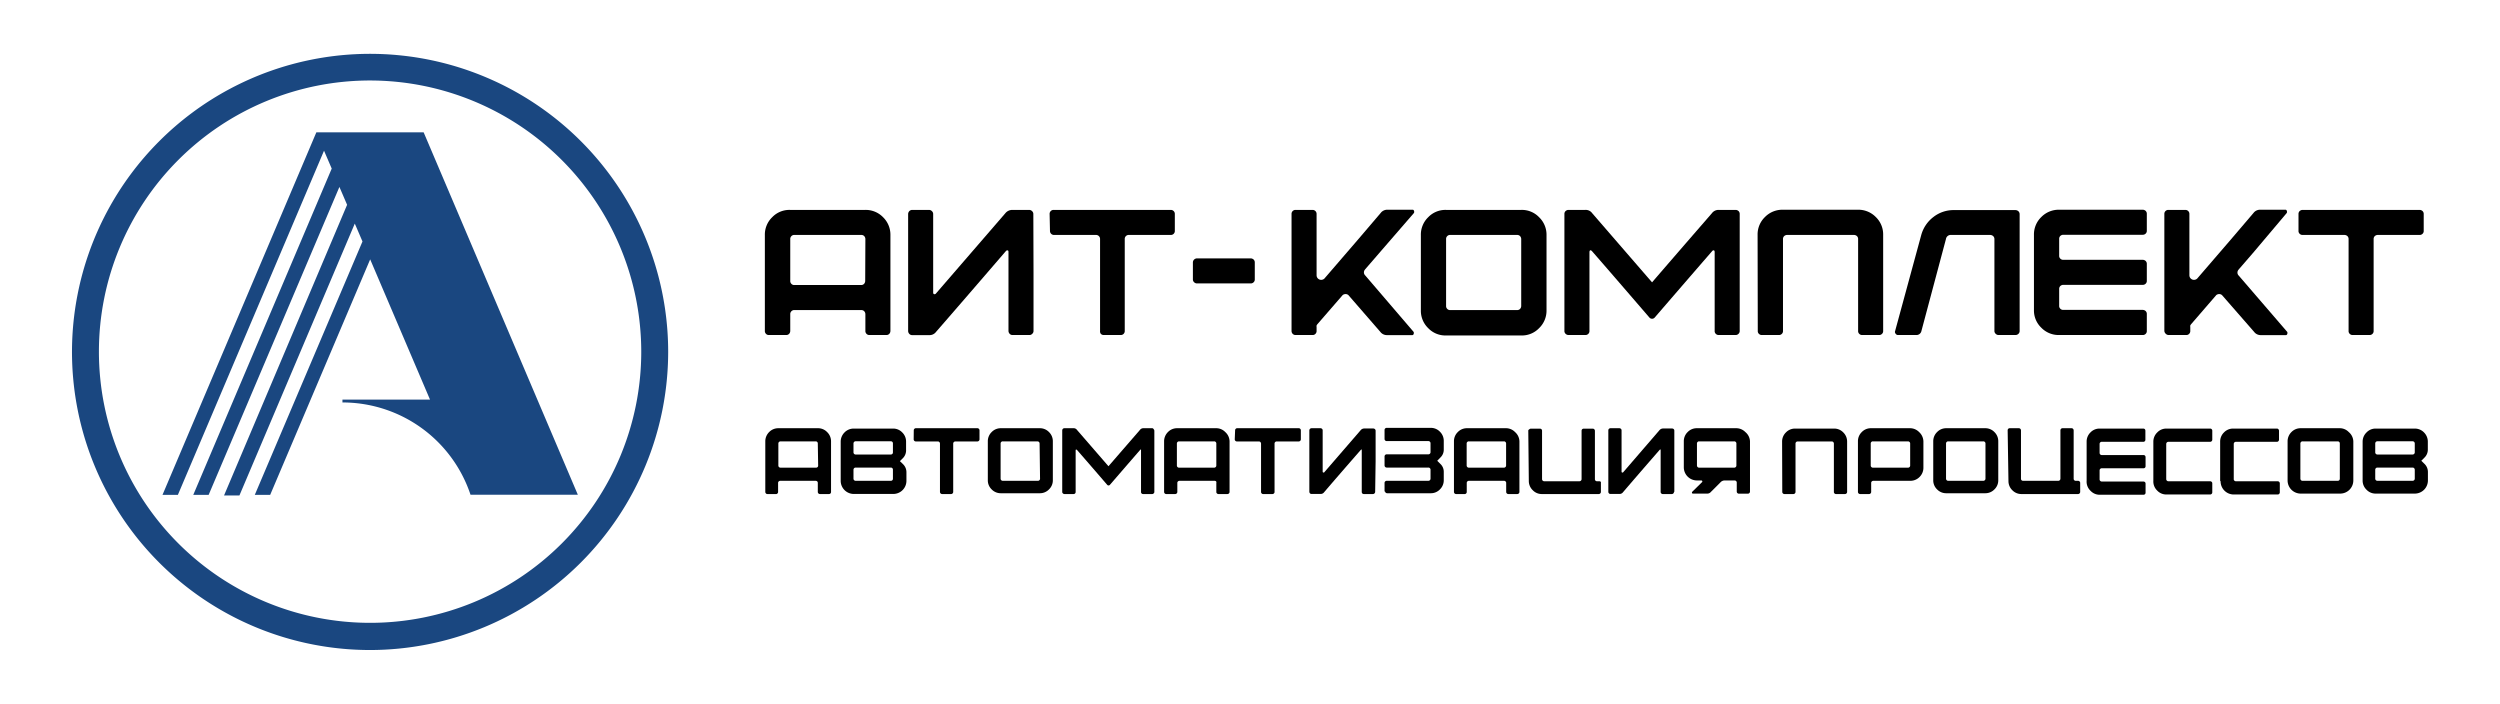 <svg xmlns="http://www.w3.org/2000/svg" viewBox="0 0 279.53 78.71">
  <g id="a5f6dab9-0008-4c1d-bfb5-a6f1496f6e4a" data-name="Слой 2">
    <g id="f6f09e5c-75f3-4e2e-b75b-076ef61b3164" data-name="Слой 1">
      <g>
        <path d="M133.84,31.69a.44.44,0,0,1-.32-.13.42.42,0,0,1-.14-.33V29.35a.45.45,0,0,1,.14-.33.48.48,0,0,1,.32-.13h6a.49.49,0,0,1,.33.13.44.44,0,0,1,.13.33v1.88a.42.42,0,0,1-.13.33.44.44,0,0,1-.33.13Z"/>
        <path d="M172.09,24.29a2.66,2.66,0,0,0-2-.82h-8.4a2.66,2.66,0,0,0-2,.82,2.7,2.7,0,0,0-.82,2v8.4a2.7,2.7,0,0,0,.82,2,2.66,2.66,0,0,0,2,.82h8.4a2.66,2.66,0,0,0,2-.82,2.71,2.71,0,0,0,.83-2v-8.4A2.71,2.71,0,0,0,172.09,24.29Zm-2,9.92a.49.49,0,0,1-.13.33.44.44,0,0,1-.33.13h-7.48a.42.42,0,0,1-.33-.13.44.44,0,0,1-.13-.33V26.73a.44.44,0,0,1,.13-.33.42.42,0,0,1,.33-.13h7.48a.44.44,0,0,1,.33.13.49.49,0,0,1,.13.33Z"/>
        <path d="M174.92,23.93a.44.44,0,0,1,.13-.33.49.49,0,0,1,.33-.13h1.88a.88.88,0,0,1,.76.36l6.7,7.74q2.22-2.58,6.7-7.74a.92.92,0,0,1,.76-.36h1.88a.49.49,0,0,1,.33.13.44.44,0,0,1,.13.33V37a.42.42,0,0,1-.14.33.44.44,0,0,1-.32.13h-1.88a.44.44,0,0,1-.33-.13.42.42,0,0,1-.13-.33v-8.8q0-.18-.09-.21c-.06,0-.13,0-.21.11q-1.8,2.07-6.4,7.4a.39.39,0,0,1-.6,0q-4.6-5.34-6.4-7.4c-.08-.09-.15-.13-.21-.11s-.09.1-.09.23V37a.42.42,0,0,1-.13.33.44.44,0,0,1-.33.13H175.4a.47.47,0,0,1-.34-.13.42.42,0,0,1-.14-.33Z"/>
        <path d="M196.52,26.27a2.7,2.7,0,0,1,.82-2,2.73,2.73,0,0,1,2-.82h8.4a2.73,2.73,0,0,1,2,.82,2.7,2.7,0,0,1,.82,2V37a.42.42,0,0,1-.13.33.44.44,0,0,1-.33.13h-1.88a.44.44,0,0,1-.33-.13.42.42,0,0,1-.13-.33V26.73a.44.44,0,0,0-.13-.33.49.49,0,0,0-.33-.13h-7.48a.49.49,0,0,0-.33.13.44.44,0,0,0-.13.33V37a.42.42,0,0,1-.13.33.44.44,0,0,1-.33.13H197a.44.44,0,0,1-.33-.13.42.42,0,0,1-.13-.33Z"/>
        <path d="M214.82,26.27a3.79,3.79,0,0,1,1.35-2,3.65,3.65,0,0,1,2.29-.78h6.88a.51.51,0,0,1,.34.13.45.45,0,0,1,.14.33V37a.42.42,0,0,1-.14.33.47.47,0,0,1-.34.13h-1.86a.44.44,0,0,1-.33-.13A.42.42,0,0,1,223,37V26.73a.45.45,0,0,0-.14-.33.51.51,0,0,0-.34-.13h-4.36a.54.54,0,0,0-.58.46L214.84,37a.57.57,0,0,1-.6.46h-2a.31.31,0,0,1-.28-.14.3.3,0,0,1-.06-.32Z"/>
        <path d="M227.42,34.67v-8.4a2.7,2.7,0,0,1,.82-2,2.73,2.73,0,0,1,2-.82h9.34a.49.49,0,0,1,.33.13.44.44,0,0,1,.13.33v1.88a.42.42,0,0,1-.13.33.44.44,0,0,1-.33.13h-8.88a.49.49,0,0,0-.33.13.44.44,0,0,0-.13.33v1.88a.42.42,0,0,0,.13.33.44.44,0,0,0,.33.13h8.88a.49.49,0,0,1,.33.13.44.44,0,0,1,.13.33v1.88a.42.42,0,0,1-.13.33.44.44,0,0,1-.33.13h-8.88a.49.49,0,0,0-.33.13.44.44,0,0,0-.13.33v1.88a.42.42,0,0,0,.13.33.44.44,0,0,0,.33.13h8.88a.49.49,0,0,1,.33.13.44.44,0,0,1,.13.33V37a.42.42,0,0,1-.13.33.44.44,0,0,1-.33.13h-9.34a2.7,2.7,0,0,1-2-.82A2.66,2.66,0,0,1,227.42,34.67Z"/>
        <path d="M257,23.93a.44.44,0,0,1,.13-.33.49.49,0,0,1,.33-.13h13.08a.49.49,0,0,1,.33.13.44.44,0,0,1,.13.33v1.88a.42.42,0,0,1-.13.33.44.44,0,0,1-.33.13h-4.68a.49.49,0,0,0-.33.13.44.44,0,0,0-.13.33V37a.42.42,0,0,1-.13.33.44.44,0,0,1-.33.13h-1.88a.44.44,0,0,1-.33-.13.42.42,0,0,1-.13-.33V26.73a.44.44,0,0,0-.13-.33.49.49,0,0,0-.33-.13h-4.68a.44.44,0,0,1-.33-.13.42.42,0,0,1-.13-.33Z"/>
        <path d="M158.06,37.11a.3.3,0,0,1,0,.24.16.16,0,0,1-.18.12h-2.78a.92.92,0,0,1-.76-.36L150.77,33a.47.47,0,0,0-.32-.12.54.54,0,0,0-.32.11l0,0-2.82,3.25h0a.78.78,0,0,0-.1.15.47.47,0,0,0,0,.17V37a.43.43,0,0,1-.13.33.42.42,0,0,1-.33.13h-1.88a.44.44,0,0,1-.33-.13.47.47,0,0,1-.13-.33V23.93a.44.44,0,0,1,.46-.46h1.88a.45.45,0,0,1,.33.13.44.44,0,0,1,.13.33v6.85a.51.51,0,0,0,.51.51.52.52,0,0,0,.36-.14l0,0,3.74-4.34,2.56-3a.92.92,0,0,1,.76-.36h2.78a.16.16,0,0,1,.18.12.3.3,0,0,1,0,.24l-3.77,4.35-.37.43-1.3,1.5-.07.09a.48.48,0,0,0,.07.63Z"/>
        <path d="M255.74,37.11a.3.3,0,0,1,0,.24.16.16,0,0,1-.18.12H252.8a.92.92,0,0,1-.76-.36L248.45,33a.47.47,0,0,0-.32-.12.54.54,0,0,0-.32.11s0,0,0,0L245,36.24h0a.78.78,0,0,0-.1.15.47.47,0,0,0,0,.17V37a.43.43,0,0,1-.13.33.42.42,0,0,1-.33.13H242.5a.44.44,0,0,1-.33-.13A.47.47,0,0,1,242,37V23.93a.44.44,0,0,1,.46-.46h1.88a.45.45,0,0,1,.33.13.44.44,0,0,1,.13.33v6.85a.51.51,0,0,0,.51.51.52.52,0,0,0,.36-.14l0,0,3.74-4.34,2.56-3a.92.92,0,0,1,.76-.36h2.78a.16.16,0,0,1,.18.12.3.3,0,0,1,0,.24L252,28.18l-.37.43-1.3,1.5-.07.09a.48.48,0,0,0,.07.63Z"/>
        <rect width="279.53" height="78.71" style="fill: none"/>
        <g>
          <path d="M92.48,48.31a1.39,1.39,0,0,0-1-.43H87a1.42,1.42,0,0,0-1,.43,1.46,1.46,0,0,0-.43,1V55a.24.24,0,0,0,.07.17.22.22,0,0,0,.17.07h1A.24.24,0,0,0,87,55V54a.22.22,0,0,1,.07-.17.26.26,0,0,1,.17-.07H91.2a.29.29,0,0,1,.18.07.25.25,0,0,1,.06.17v1a.24.24,0,0,0,.07.17.23.23,0,0,0,.17.07h1a.24.24,0,0,0,.18-.07.24.24,0,0,0,.06-.17V49.35A1.42,1.42,0,0,0,92.48,48.31Zm-1,3.74a.24.24,0,0,1-.06.17.24.24,0,0,1-.18.07H87.27a.22.22,0,0,1-.17-.07.21.21,0,0,1-.07-.17V49.59a.24.24,0,0,1,.24-.24H91.2a.24.24,0,0,1,.18.07.25.25,0,0,1,.06.17Z"/>
          <path d="M101.31,50.3v-.95a1.42,1.42,0,0,0-.43-1,1.39,1.39,0,0,0-1-.43H95.43a1.42,1.42,0,0,0-1,.43,1.46,1.46,0,0,0-.43,1v4.41a1.47,1.47,0,0,0,1.47,1.47h4.41a1.47,1.47,0,0,0,1.47-1.47v-.94a1.25,1.25,0,0,0-.36-.9l-.37-.36.37-.37A1.23,1.23,0,0,0,101.31,50.3Zm-1.47,3.22a.24.24,0,0,1-.06.17.24.24,0,0,1-.18.07H95.68a.24.24,0,0,1-.25-.24v-1a.26.26,0,0,1,.07-.17.24.24,0,0,1,.18-.07H99.6a.24.24,0,0,1,.18.07.25.25,0,0,1,.06.17Zm0-2.94a.24.24,0,0,1-.06.17.24.24,0,0,1-.18.07H95.68a.24.24,0,0,1-.25-.24v-1a.26.26,0,0,1,.07-.17.24.24,0,0,1,.18-.07H99.6a.24.24,0,0,1,.18.07.25.25,0,0,1,.06.17Z"/>
          <path d="M102.17,48.12a.22.22,0,0,1,.07-.17.21.21,0,0,1,.17-.07h6.87a.21.21,0,0,1,.17.07.22.22,0,0,1,.07.17v1a.24.24,0,0,1-.24.24h-2.46a.24.24,0,0,0-.24.24V55a.24.24,0,0,1-.24.24h-1a.24.24,0,0,1-.24-.24v-5.4a.22.22,0,0,0-.07-.17.21.21,0,0,0-.17-.07h-2.46a.24.24,0,0,1-.24-.24Z"/>
          <path d="M117.29,48.31a1.4,1.4,0,0,0-1-.43h-4.41a1.4,1.4,0,0,0-1,.43,1.42,1.42,0,0,0-.43,1v4.41a1.39,1.39,0,0,0,.43,1,1.4,1.4,0,0,0,1,.43h4.41a1.4,1.4,0,0,0,1-.43,1.39,1.39,0,0,0,.43-1V49.35A1.42,1.42,0,0,0,117.29,48.31Zm-1,5.21a.21.21,0,0,1-.07.17.22.22,0,0,1-.17.07h-3.93a.24.24,0,0,1-.24-.24V49.59a.22.22,0,0,1,.07-.17.21.21,0,0,1,.17-.07H116a.24.24,0,0,1,.24.24Z"/>
          <path d="M118.77,48.12a.26.26,0,0,1,.07-.17.24.24,0,0,1,.18-.07h1a.45.45,0,0,1,.4.19l3.52,4.06,3.52-4.06a.47.47,0,0,1,.4-.19h1A.24.24,0,0,1,129,48a.26.26,0,0,1,.07.17V55a.21.21,0,0,1-.08.17.22.22,0,0,1-.17.07h-1a.24.24,0,0,1-.18-.07.24.24,0,0,1-.06-.17V50.37c0-.06,0-.1,0-.11s-.07,0-.11.06q-.94,1.08-3.36,3.88a.2.2,0,0,1-.32,0q-2.42-2.81-3.36-3.88s-.08-.07-.11-.06-.05.05-.05.12V55a.24.24,0,0,1-.06.17.24.24,0,0,1-.18.07h-1a.24.24,0,0,1-.18-.07.21.21,0,0,1-.08-.17Z"/>
          <path d="M137,48.31a1.39,1.39,0,0,0-1-.43h-4.41a1.4,1.4,0,0,0-1,.43,1.46,1.46,0,0,0-.43,1V55a.24.24,0,0,0,.24.24h1a.24.24,0,0,0,.24-.24V54a.22.22,0,0,1,.07-.17.26.26,0,0,1,.17-.07h3.93a.24.24,0,0,1,.17.07A.22.22,0,0,1,136,54v1a.21.21,0,0,0,.07.17.22.22,0,0,0,.17.07h1a.24.24,0,0,0,.24-.24V49.35A1.42,1.42,0,0,0,137,48.31Zm-1,3.74a.24.24,0,0,1-.24.24h-3.93a.22.22,0,0,1-.17-.07.21.21,0,0,1-.07-.17V49.59a.24.24,0,0,1,.24-.24h3.93a.21.21,0,0,1,.17.07.22.22,0,0,1,.07.17Z"/>
          <path d="M138.1,48.12a.22.22,0,0,1,.07-.17.21.21,0,0,1,.17-.07h6.87a.21.21,0,0,1,.17.07.22.22,0,0,1,.07.17v1a.24.24,0,0,1-.24.24h-2.46a.21.21,0,0,0-.17.07.22.22,0,0,0-.07.17V55a.21.21,0,0,1-.07.17.22.22,0,0,1-.17.07h-1A.24.24,0,0,1,141,55v-5.4a.26.26,0,0,0-.07-.17.22.22,0,0,0-.17-.07h-2.46a.24.24,0,0,1-.24-.24Z"/>
          <path d="M153.76,55a.25.25,0,0,1-.08.17.24.24,0,0,1-.18.07h-1a.24.24,0,0,1-.18-.07.27.27,0,0,1-.06-.17V50.38c0-.07,0-.11,0-.12s-.07,0-.12.06q-2.62,3-4.09,4.72a.47.47,0,0,1-.4.19h-1a.24.24,0,0,1-.18-.07.28.28,0,0,1-.07-.17V48.12a.28.28,0,0,1,.07-.17.29.29,0,0,1,.18-.07h1a.26.26,0,0,1,.17.07.23.23,0,0,1,.07.17v4.62a.09.09,0,0,0,.06.09.17.17,0,0,0,.1,0l4.09-4.73a.52.52,0,0,1,.41-.19h1a.29.29,0,0,1,.18.07.25.25,0,0,1,.08.17s0,1.15,0,3.44Z"/>
          <path d="M154.81,55V54a.22.22,0,0,1,.07-.17.24.24,0,0,1,.17-.07h4.66a.24.24,0,0,0,.24-.24v-1a.22.22,0,0,0-.07-.17.21.21,0,0,0-.17-.07h-4.66a.24.24,0,0,1-.24-.24v-1a.22.22,0,0,1,.07-.17.21.21,0,0,1,.17-.07h4.66a.24.24,0,0,0,.24-.24v-1a.22.22,0,0,0-.07-.17.21.21,0,0,0-.17-.07h-4.66a.24.24,0,0,1-.24-.24v-1a.22.22,0,0,1,.07-.17.21.21,0,0,1,.17-.07H160a1.39,1.39,0,0,1,1,.43,1.42,1.42,0,0,1,.43,1v1a1.19,1.19,0,0,1-.37.88l-.36.37.36.36a1.2,1.2,0,0,1,.37.89v.95a1.4,1.4,0,0,1-.43,1,1.39,1.39,0,0,1-1,.43h-4.9a.24.24,0,0,1-.24-.24Z"/>
          <path d="M169.4,48.31a1.4,1.4,0,0,0-1-.43H164a1.4,1.4,0,0,0-1,.43,1.42,1.42,0,0,0-.43,1V55a.24.24,0,0,0,.24.24h1A.24.24,0,0,0,164,55V54a.22.22,0,0,1,.07-.17.24.24,0,0,1,.17-.07h3.93a.24.24,0,0,1,.17.07.22.22,0,0,1,.07.17v1a.24.24,0,0,0,.24.24h1a.24.24,0,0,0,.24-.24V49.35A1.42,1.42,0,0,0,169.4,48.31Zm-1,3.74a.24.24,0,0,1-.24.24h-3.93a.24.24,0,0,1-.24-.24V49.59a.22.22,0,0,1,.07-.17.21.21,0,0,1,.17-.07h3.93a.21.21,0,0,1,.17.07.22.22,0,0,1,.07.17Z"/>
          <path d="M170.88,48.12A.26.26,0,0,1,171,48a.24.24,0,0,1,.18-.07h1a.24.24,0,0,1,.18.07.25.25,0,0,1,.06.17v5.4a.24.24,0,0,0,.25.24h3.92a.24.24,0,0,0,.25-.24v-5.4a.25.25,0,0,1,.06-.17.24.24,0,0,1,.18-.07h1a.24.24,0,0,1,.18.07.26.26,0,0,1,.07.17v5.4a.24.24,0,0,0,.06.17.24.24,0,0,0,.18.07h.25a.24.24,0,0,1,.17.07A.22.22,0,0,1,179,54v1a.24.24,0,0,1-.24.24h-6.38a1.38,1.38,0,0,1-1-.43,1.41,1.41,0,0,1-.44-1Z"/>
          <path d="M187.17,55a.23.23,0,0,1-.07.17.24.24,0,0,1-.18.07h-1a.22.22,0,0,1-.17-.07.23.23,0,0,1-.07-.17V50.38c0-.07,0-.11,0-.12s-.08,0-.13.06q-2.61,3-4.08,4.72a.47.47,0,0,1-.4.19h-1a.21.21,0,0,1-.17-.07.23.23,0,0,1-.07-.17V48.12a.23.23,0,0,1,.07-.17.24.24,0,0,1,.17-.07h1a.28.28,0,0,1,.17.07.23.23,0,0,1,.07.17v4.62a.09.09,0,0,0,.05.09.18.18,0,0,0,.11,0l4.08-4.73a.53.53,0,0,1,.41-.19h1a.29.29,0,0,1,.18.07.23.23,0,0,1,.07.17V55Z"/>
          <path d="M195.15,48.31a1.42,1.42,0,0,0-1-.43H189.7a1.4,1.4,0,0,0-1,.43,1.42,1.42,0,0,0-.43,1v2.94a1.47,1.47,0,0,0,1.47,1.47h.49a.1.1,0,0,1,.1.07.12.12,0,0,1,0,.1l-1.14,1.12a.17.17,0,0,0,0,.12.1.1,0,0,0,.1.06h1.59a.51.51,0,0,0,.41-.18l1.12-1.12a.64.64,0,0,1,.42-.17h1.12a.24.24,0,0,1,.17.07.22.22,0,0,1,.07.17v1a.24.24,0,0,0,.24.24h1a.24.24,0,0,0,.24-.24V49.35A1.42,1.42,0,0,0,195.15,48.31Zm-1,3.74a.24.24,0,0,1-.24.24h-3.93a.24.24,0,0,1-.24-.24V49.59a.22.22,0,0,1,.07-.17.21.21,0,0,1,.17-.07h3.93a.21.21,0,0,1,.17.07.22.22,0,0,1,.07.17Z"/>
          <path d="M199.26,49.35a1.42,1.42,0,0,1,.43-1,1.4,1.4,0,0,1,1-.43h4.41a1.4,1.4,0,0,1,1,.43,1.42,1.42,0,0,1,.43,1V55a.24.24,0,0,1-.24.24h-1a.22.22,0,0,1-.17-.07.21.21,0,0,1-.07-.17v-5.4a.22.22,0,0,0-.07-.17.21.21,0,0,0-.17-.07H201a.21.21,0,0,0-.17.07.22.22,0,0,0-.07.17V55a.24.24,0,0,1-.24.24h-1a.24.24,0,0,1-.24-.24Z"/>
          <path d="M214.58,48.31a1.42,1.42,0,0,0-1-.43h-4.41a1.39,1.39,0,0,0-1,.43,1.42,1.42,0,0,0-.43,1V55a.24.24,0,0,0,.24.24h1a.22.22,0,0,0,.17-.07.24.24,0,0,0,.07-.17V54a.22.22,0,0,1,.07-.17.24.24,0,0,1,.17-.07h4.17a1.42,1.42,0,0,0,1-.43,1.44,1.44,0,0,0,.43-1V49.35A1.46,1.46,0,0,0,214.58,48.31Zm-1,3.74a.21.21,0,0,1-.07.17.22.22,0,0,1-.17.07h-3.93a.24.24,0,0,1-.24-.24V49.59a.22.22,0,0,1,.07-.17.21.21,0,0,1,.17-.07h3.93a.24.24,0,0,1,.24.24Z"/>
          <path d="M223,48.31a1.4,1.4,0,0,0-1-.43h-4.41a1.4,1.4,0,0,0-1,.43,1.42,1.42,0,0,0-.43,1v4.41a1.39,1.39,0,0,0,.43,1,1.4,1.4,0,0,0,1,.43H222a1.4,1.4,0,0,0,1-.43,1.39,1.39,0,0,0,.43-1V49.35A1.42,1.42,0,0,0,223,48.31Zm-1,5.21a.24.24,0,0,1-.24.24h-3.93a.24.24,0,0,1-.24-.24V49.59a.22.22,0,0,1,.07-.17.21.21,0,0,1,.17-.07h3.93a.21.21,0,0,1,.17.07.22.22,0,0,1,.07.17Z"/>
          <path d="M224.48,48.12a.25.25,0,0,1,.06-.17.24.24,0,0,1,.18-.07h1a.24.24,0,0,1,.18.07.26.26,0,0,1,.07.17v5.4a.24.24,0,0,0,.06.17.24.24,0,0,0,.18.07h3.93a.23.23,0,0,0,.17-.07.24.24,0,0,0,.07-.17v-5.4a.22.22,0,0,1,.07-.17.21.21,0,0,1,.17-.07h1a.22.22,0,0,1,.17.07.26.26,0,0,1,.07.17v5.4a.24.24,0,0,0,.06.17.24.24,0,0,0,.18.07h.25a.24.24,0,0,1,.17.07.22.22,0,0,1,.07.17v1a.24.24,0,0,1-.24.24H226a1.39,1.39,0,0,1-1-.43,1.4,1.4,0,0,1-.43-1Z"/>
          <path d="M233.31,53.76V49.35a1.42,1.42,0,0,1,.43-1,1.39,1.39,0,0,1,1-.43h4.9a.24.24,0,0,1,.18.07.25.25,0,0,1,.06.17v1a.24.24,0,0,1-.06.17.24.24,0,0,1-.18.07H235a.21.21,0,0,0-.17.07.22.22,0,0,0-.07.17v1a.24.24,0,0,0,.24.24h4.66a.24.24,0,0,1,.18.07.25.25,0,0,1,.06.17v1a.24.24,0,0,1-.06.17.24.24,0,0,1-.18.07H235a.21.21,0,0,0-.17.07.22.22,0,0,0-.07.17v1a.24.24,0,0,0,.24.24h4.66a.29.29,0,0,1,.18.07.25.25,0,0,1,.06.17v1a.24.24,0,0,1-.06.17.24.24,0,0,1-.18.07h-4.9a1.39,1.39,0,0,1-1-.43A1.4,1.4,0,0,1,233.31,53.76Z"/>
          <path d="M240.77,53.76V49.35a1.43,1.43,0,0,1,.44-1,1.38,1.38,0,0,1,1-.43h4.91a.21.21,0,0,1,.17.07.22.22,0,0,1,.07.17v1a.24.24,0,0,1-.24.24h-4.66a.24.24,0,0,0-.18.07.26.26,0,0,0-.07.17v3.93a.24.24,0,0,0,.25.24h4.66a.24.24,0,0,1,.17.07.22.22,0,0,1,.07.17v1a.24.24,0,0,1-.24.24h-4.91a1.38,1.38,0,0,1-1-.43A1.41,1.41,0,0,1,240.77,53.76Z"/>
          <path d="M248.24,53.76V49.35a1.42,1.42,0,0,1,.43-1,1.4,1.4,0,0,1,1-.43h4.91a.22.22,0,0,1,.17.07.26.26,0,0,1,.07.17v1a.24.24,0,0,1-.07.17.22.22,0,0,1-.17.07H250a.24.24,0,0,0-.24.24v3.93a.21.21,0,0,0,.07.17.22.22,0,0,0,.17.07h4.67a.24.24,0,0,1,.24.24v1a.24.24,0,0,1-.07.17.22.22,0,0,1-.17.07h-4.91a1.47,1.47,0,0,1-1.47-1.47Z"/>
          <path d="M262.62,48.31a1.39,1.39,0,0,0-1-.43h-4.41a1.42,1.42,0,0,0-1,.43,1.46,1.46,0,0,0-.43,1v4.41a1.47,1.47,0,0,0,1.47,1.47h4.41a1.47,1.47,0,0,0,1.47-1.47V49.35A1.42,1.42,0,0,0,262.62,48.31Zm-1,5.21a.24.24,0,0,1-.06.17.24.24,0,0,1-.18.07h-3.92a.23.23,0,0,1-.18-.07.24.24,0,0,1-.07-.17V49.59a.26.26,0,0,1,.07-.17.23.23,0,0,1,.18-.07h3.92a.24.24,0,0,1,.18.07.25.25,0,0,1,.06.17Z"/>
          <path d="M271.46,50.3v-.95a1.46,1.46,0,0,0-.43-1,1.42,1.42,0,0,0-1-.43h-4.42a1.38,1.38,0,0,0-1,.43,1.43,1.43,0,0,0-.44,1v4.41a1.4,1.4,0,0,0,.44,1,1.38,1.38,0,0,0,1,.43H270a1.47,1.47,0,0,0,1.47-1.47v-.94a1.26,1.26,0,0,0-.37-.9l-.37-.36.37-.37A1.24,1.24,0,0,0,271.46,50.3ZM270,53.52a.24.24,0,0,1-.25.24h-3.92a.24.24,0,0,1-.25-.24v-1a.26.26,0,0,1,.07-.17.24.24,0,0,1,.18-.07h3.92a.24.24,0,0,1,.18.07.26.26,0,0,1,.07.17Zm0-2.94a.24.24,0,0,1-.25.24h-3.92a.24.24,0,0,1-.25-.24v-1a.26.26,0,0,1,.07-.17.24.24,0,0,1,.18-.07h3.92a.24.24,0,0,1,.18.07.26.26,0,0,1,.07.17Z"/>
        </g>
        <path d="M98.74,24.29a2.7,2.7,0,0,0-2-.82h-8.4a2.66,2.66,0,0,0-2,.82,2.7,2.7,0,0,0-.82,2V37a.44.44,0,0,0,.13.33.42.42,0,0,0,.33.13H87.9a.44.44,0,0,0,.33-.13.49.49,0,0,0,.13-.33V35.13a.44.44,0,0,1,.13-.33.42.42,0,0,1,.33-.13H96.3a.44.44,0,0,1,.33.13.49.49,0,0,1,.13.33V37a.44.44,0,0,0,.13.33.42.42,0,0,0,.33.13H99.1a.44.44,0,0,0,.33-.13.49.49,0,0,0,.13-.33V26.27A2.73,2.73,0,0,0,98.74,24.29Zm-2,7.12a.49.49,0,0,1-.13.33.44.44,0,0,1-.33.13H88.82a.42.42,0,0,1-.33-.13.44.44,0,0,1-.13-.33V26.73a.44.44,0,0,1,.13-.33.42.42,0,0,1,.33-.13H96.3a.44.44,0,0,1,.33.13.49.49,0,0,1,.13.33Z"/>
        <path d="M115.56,30.47V37a.41.41,0,0,1-.14.32.42.42,0,0,1-.34.14h-1.86a.42.42,0,0,1-.33-.14.48.48,0,0,1-.13-.32V28.23c0-.13,0-.21-.09-.23s-.13,0-.23.11q-5,5.81-7.78,9a.9.9,0,0,1-.76.36H102a.42.42,0,0,1-.33-.14.48.48,0,0,1-.13-.32V23.93a.5.5,0,0,1,.13-.32.45.45,0,0,1,.33-.14h1.88a.45.45,0,0,1,.32.14.43.43,0,0,1,.14.32v8.8a.16.16,0,0,0,.1.16.19.19,0,0,0,.2-.06l7.78-9a1,1,0,0,1,.78-.36h1.86a.46.46,0,0,1,.34.14.43.43,0,0,1,.14.32"/>
        <path d="M117.36,23.93a.44.44,0,0,1,.46-.46H130.9a.45.45,0,0,1,.33.13.44.44,0,0,1,.13.33v1.88a.44.44,0,0,1-.46.46h-4.68a.44.44,0,0,0-.46.46V37a.44.44,0,0,1-.46.46h-1.88a.44.44,0,0,1-.33-.13A.45.45,0,0,1,123,37V26.73a.44.44,0,0,0-.13-.33.45.45,0,0,0-.33-.13h-4.68a.44.44,0,0,1-.33-.13.45.45,0,0,1-.13-.33Z"/>
        <g>
          <path d="M41.39,72.68A33.33,33.33,0,1,1,74.71,39.35,33.37,33.37,0,0,1,41.39,72.68ZM41.39,9A30.32,30.32,0,1,0,71.7,39.35,30.35,30.35,0,0,0,41.39,9Z" style="fill: #1a4780"/>
          <path d="M64.61,55.32h-12A15.08,15.08,0,0,0,38.29,45h0v-.32h9.79L41.39,29,30.21,55.33H28.49L40.53,27l-.86-2-12.9,30.4H25.05L38.81,22.9l-.86-2L23.33,55.33H21.61L37.09,18.85l-.86-2L19.89,55.33H18.17L35.37,14.8h12Z" style="fill: #1a4780"/>
        </g>
      </g>
    </g>
  </g>
</svg>

